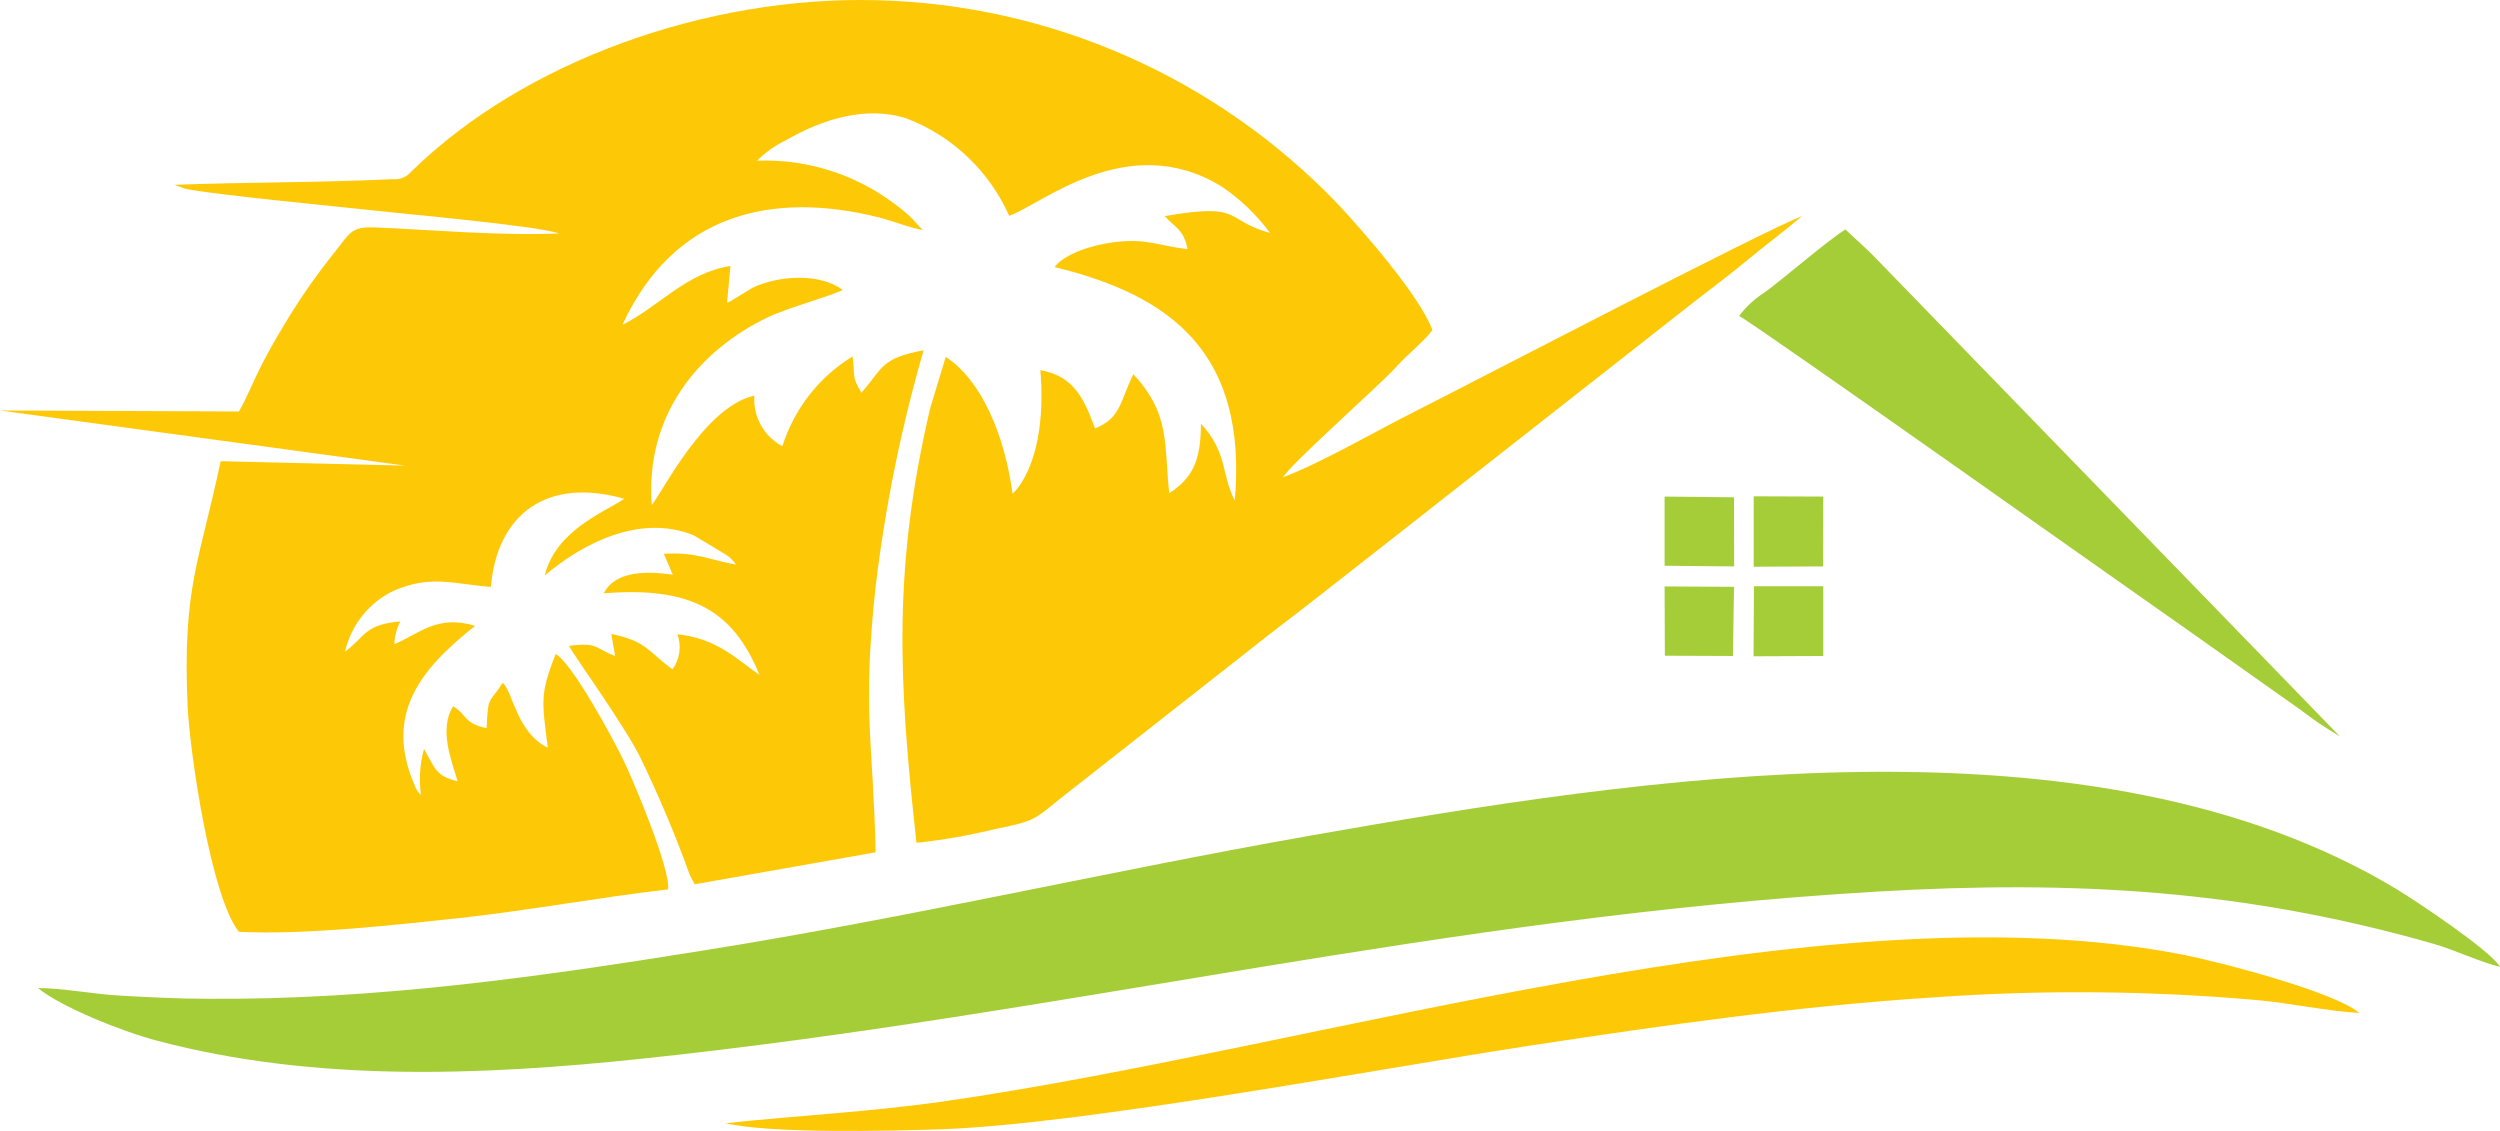 <svg xmlns="http://www.w3.org/2000/svg" xmlns:xlink="http://www.w3.org/1999/xlink" fill="none" version="1.1" width="84" height="38" viewBox="0 0 84 38"><g><g><path d="M5.86,6.21L6.228,6.344C7.201,6.543,11.28,6.932,12.281,7.043C13.411,7.172,18.123,7.589,18.779,7.844C16.75,7.927,14.646,7.728,12.593,7.64C11.785,7.608,11.743,7.853,11.257,8.459C10.617,9.252,10.035,10.09,9.516,10.968C9.254,11.403,9.006,11.834,8.754,12.334C8.501,12.834,8.294,13.366,8.028,13.825L0,13.792L13.604,15.644L7.413,15.496C6.705,18.87,6.131,19.713,6.301,23.685C6.375,25.282,7.087,30.138,8.028,31.309C10.232,31.42,13.241,31.082,15.441,30.846C17.838,30.582,20.098,30.156,22.449,29.883C22.532,29.203,21.296,26.268,20.97,25.587C20.571,24.754,19.225,22.296,18.674,21.972C18.127,23.324,18.215,23.601,18.407,25.124C17.36,24.611,17.245,23.273,16.892,22.939C16.433,23.657,16.396,23.347,16.35,24.467C15.565,24.296,15.725,24.041,15.229,23.731C14.733,24.486,15.179,25.583,15.376,26.249C14.623,26.078,14.614,25.786,14.246,25.166C14.105,25.669,14.071,26.195,14.145,26.712C14.049,26.626,13.976,26.516,13.934,26.393C12.887,23.981,14.145,22.472,15.964,21.028C14.674,20.639,14.1,21.296,13.25,21.643C13.259,21.377,13.328,21.115,13.452,20.879C12.244,20.986,12.285,21.379,11.592,21.898C11.799,20.992,12.409,20.233,13.245,19.843C14.481,19.31,15.234,19.62,16.492,19.722C16.704,17.273,18.375,16.019,20.975,16.759C20.29,17.222,18.678,17.815,18.302,19.338C19.565,18.269,21.485,17.255,23.299,17.982L24.41,18.648C24.535,18.733,24.643,18.841,24.727,18.968C23.776,18.801,23.404,18.542,22.302,18.607L22.605,19.31C21.875,19.204,20.699,19.125,20.286,19.935C23.184,19.704,24.626,20.481,25.517,22.676C24.727,22.129,24.089,21.453,22.761,21.31C22.904,21.707,22.842,22.149,22.596,22.49C21.742,21.866,21.742,21.551,20.538,21.301L20.667,22.041C19.978,21.782,20.116,21.578,19.119,21.699C19.28,22.032,20.883,24.222,21.489,25.402C22.124,26.705,22.689,28.042,23.179,29.406L23.34,29.712L29.421,28.638C29.343,24.861,28.961,23.976,29.421,19.708C29.743,17.022,30.282,14.367,31.033,11.769C29.563,12.038,29.655,12.399,28.943,13.195C28.589,12.612,28.745,12.63,28.645,11.977C27.524,12.662,26.687,13.733,26.288,14.991C25.667,14.665,25.297,13.997,25.347,13.292C23.666,13.667,22.265,16.533,21.898,16.968C21.673,13.926,23.491,11.774,25.788,10.667C26.463,10.343,27.969,9.931,28.314,9.742C27.565,9.172,26.174,9.246,25.287,9.668L24.529,10.13L24.497,10.144L24.428,10.181L24.543,8.936C23.046,9.172,22.155,10.293,20.915,10.913C22.623,7.209,25.898,6.39,29.558,7.311C30.018,7.432,30.615,7.672,31.014,7.728C30.877,7.621,30.789,7.478,30.596,7.293C30.418,7.127,30.229,6.973,30.032,6.83C28.706,5.841,27.087,5.336,25.439,5.399C25.727,5.111,26.063,4.874,26.431,4.7C27.611,4.02,29.09,3.534,30.468,3.983C31.999,4.569,33.237,5.745,33.908,7.251C34.955,6.904,37.89,4.321,41.049,6.27C41.676,6.692,42.226,7.22,42.675,7.83C41.068,7.367,41.807,6.807,39.134,7.26C39.465,7.64,39.768,7.691,39.901,8.367C38.955,8.274,38.551,7.992,37.412,8.14C36.7,8.232,35.782,8.519,35.432,8.973C39.419,9.941,41.908,11.913,41.49,16.815C41.031,15.954,41.256,15.204,40.351,14.236C40.351,15.57,40.011,16.088,39.286,16.574C39.107,14.843,39.318,13.926,38.083,12.57C37.623,13.496,37.669,14.042,36.792,14.394C36.429,13.408,36.089,12.635,34.955,12.436C35.065,13.644,34.982,15.385,34.174,16.426L34.078,16.533L34.023,16.593C33.756,14.616,32.985,12.783,31.777,11.991L31.253,13.718C30.004,19.074,30.183,22.819,30.794,28.319C31.685,28.224,32.569,28.07,33.439,27.856C34.762,27.592,34.753,27.536,35.584,26.865L42.73,21.254C43.947,20.329,45.114,19.403,46.299,18.477L57.004,10.079C57.606,9.617,58.185,9.177,58.772,8.691C59.36,8.205,59.957,7.765,60.545,7.265C59.425,7.663,49.155,13.014,47.543,13.825C46.202,14.496,44.448,15.528,43.116,16.033C43.346,15.607,46.294,13.001,46.868,12.376C47.35,11.848,47.869,11.45,48.131,11.089C47.7,9.931,45.775,7.737,44.958,6.862C40.88,2.606,35.303,0.143,29.434,0.006C23.818,-0.133,17.659,2.006,13.819,5.765C13.661,5.954,13.42,6.05,13.176,6.02C10.765,6.14,8.294,6.117,5.86,6.21Z" fill-rule="evenodd" fill="#FDC907" fill-opacity="1" style="mix-blend-mode:passthrough"/></g><g><path d="M1.277,33.198C2.048,33.837,4.129,34.67,5.305,34.975C10.572,36.364,16.162,36.142,21.567,35.573C35.869,34.063,48.379,30.823,63.076,29.957C69.731,29.568,75.476,29.906,81.777,31.716C82.503,31.925,83.329,32.327,84,32.485C83.688,31.943,81.208,30.291,80.546,29.888C70.309,23.703,55.025,26.143,44.071,28.069C37.242,29.272,30.486,30.846,23.616,31.939C18.104,32.827,12.616,33.6,6.995,33.559C5.998,33.559,5.015,33.508,4.028,33.452C3.164,33.406,2.09,33.198,1.277,33.198Z" fill-rule="evenodd" fill="#A5CD38" fill-opacity="1" style="mix-blend-mode:passthrough"/></g><g><path d="M24.378,37.739C25.893,38.095,29.857,38.003,31.63,37.943C36.493,37.771,46.414,35.892,51.498,35.119C55.953,34.443,60.366,33.809,64.954,33.513C68.587,33.254,72.234,33.285,75.862,33.605C76.955,33.707,78.218,33.975,79.27,34.036C78.475,33.341,74.622,32.323,73.253,32.059C61.129,29.744,44.402,35.193,31.639,37.017C29.168,37.364,26.872,37.475,24.378,37.739Z" fill-rule="evenodd" fill="#FDC907" fill-opacity="1" style="mix-blend-mode:passthrough"/></g><g><path d="M58.433,10.616C58.841,10.792,72.546,20.509,73.542,21.194L77.313,23.861C77.728,24.183,78.164,24.477,78.617,24.74L63.076,8.728C62.731,8.357,62.369,8.061,62.006,7.709C61.427,8.066,60.04,9.269,59.305,9.816C58.969,10.027,58.673,10.299,58.433,10.616Z" fill-rule="evenodd" fill="#A5CD38" fill-opacity="1" style="mix-blend-mode:passthrough"/></g><g><path d="M58.924,19.042L61.257,19.032L61.262,16.685L58.924,16.676L58.924,19.042Z" fill="#A5CD38" fill-opacity="1" style="mix-blend-mode:passthrough"/></g><g><path d="M58.919,22.051L61.262,22.041L61.262,19.699L58.933,19.699L58.919,22.051Z" fill="#A5CD38" fill-opacity="1" style="mix-blend-mode:passthrough"/></g><g><path d="M55.93,19.009L58.267,19.032L58.263,16.709L55.93,16.685L55.93,19.009Z" fill="#A5CD38" fill-opacity="1" style="mix-blend-mode:passthrough"/></g><g><path d="M55.939,22.032L58.226,22.041L58.263,19.718L55.93,19.704L55.939,22.032Z" fill="#A5CD38" fill-opacity="1" style="mix-blend-mode:passthrough"/></g></g></svg>